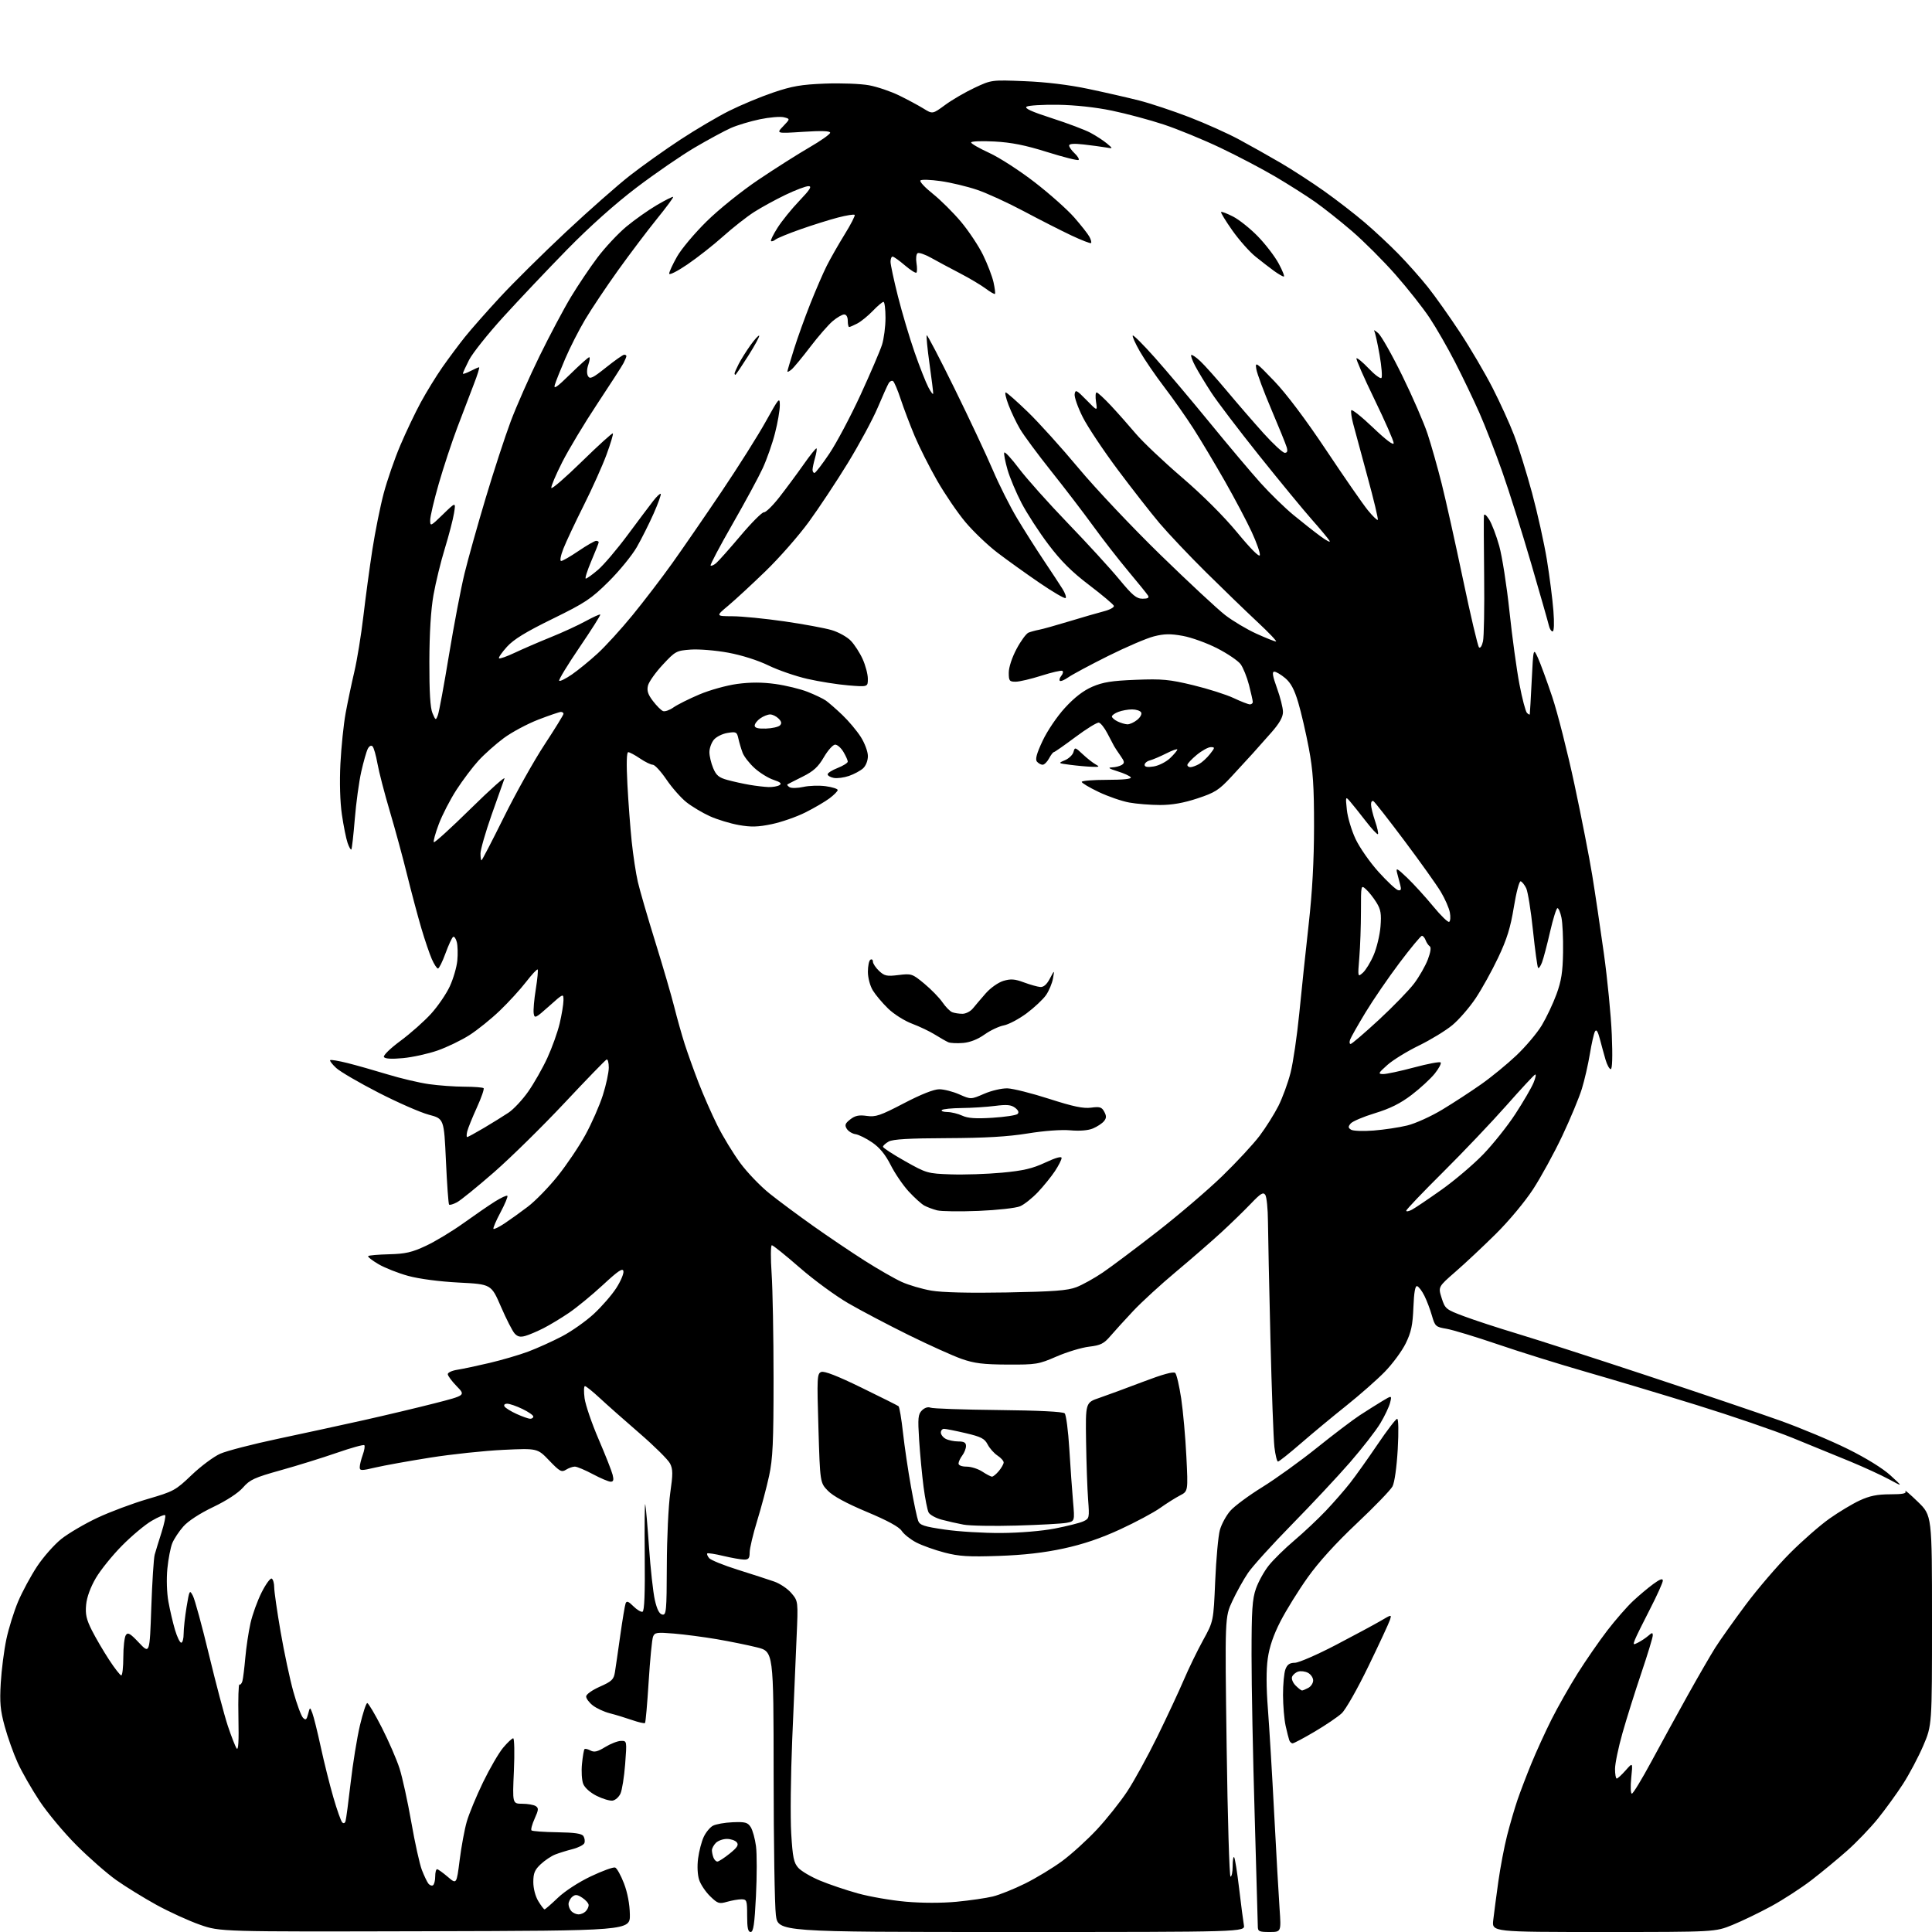<?xml version="1.0" encoding="UTF-8" standalone="no"?>
<svg 
  version="1.1" 
  xmlns="http://www.w3.org/2000/svg" 
  xmlns:xlink="http://www.w3.org/1999/xlink" 
  xmlns:svg="http://www.w3.org/2000/svg"
  xmlns:rdf="http://www.w3.org/1999/02/22-rdf-syntax-ns#"
  xmlns:cc="http://creativecommons.org/ns#"
  xmlns:dc="http://purl.org/dc/elements/1.1/"
  viewBox="0 0 768 768"
  width="768"
  height="768"
>
<style>svg {background-color: white; }</style>"
<path stroke="none" fill="black" fill-rule="evenodd" d="M169.00,767.70C87.50,767.91 87.50,767.91 79.50,765.12C75.10,763.58 67.32,760.03 62.21,757.23C57.11,754.42 49.91,749.98 46.21,747.36C42.52,744.74 35.43,738.53 30.45,733.55C25.47,728.57 18.84,720.63 15.70,715.89C12.57,711.15 8.65,704.31 7.01,700.68C5.36,697.05 3.05,690.57 1.88,686.29C0.12,679.87 -0.16,676.83 0.30,669.00C0.61,663.77 1.61,655.95 2.53,651.62C3.45,647.28 5.56,640.53 7.21,636.62C8.87,632.70 12.26,626.43 14.74,622.67C17.23,618.92 21.56,614.01 24.38,611.76C27.20,609.52 33.64,605.74 38.69,603.36C43.75,600.98 52.75,597.62 58.69,595.88C69.04,592.86 69.78,592.46 76.18,586.34C79.85,582.83 84.97,579.02 87.54,577.88C90.12,576.74 100.39,574.08 110.36,571.97C120.34,569.86 135.70,566.52 144.50,564.56C153.30,562.59 166.03,559.56 172.80,557.83C185.09,554.68 185.09,554.68 181.55,551.05C179.60,549.05 178.00,546.89 178.00,546.25C178.00,545.61 179.69,544.83 181.75,544.51C183.81,544.19 189.55,542.98 194.50,541.81C199.45,540.65 206.43,538.61 210.00,537.27C213.57,535.93 219.62,533.20 223.43,531.20C227.24,529.20 232.94,525.18 236.09,522.26C239.25,519.33 243.25,514.72 244.99,512.01C246.74,509.30 248.01,506.28 247.82,505.31C247.56,503.93 245.73,505.16 239.67,510.78C235.37,514.76 229.30,519.75 226.18,521.87C223.06,523.99 218.49,526.74 216.03,527.99C213.57,529.24 210.34,530.62 208.85,531.04C206.84,531.62 205.74,531.37 204.57,530.08C203.70,529.12 201.25,524.32 199.13,519.42C195.27,510.50 195.27,510.50 182.39,509.84C174.63,509.44 166.62,508.38 162.26,507.19C158.28,506.10 152.96,504.00 150.44,502.52C147.91,501.03 146.07,499.59 146.36,499.31C146.64,499.02 150.40,498.70 154.71,498.59C161.17,498.43 163.75,497.84 169.34,495.22C173.07,493.48 179.81,489.40 184.31,486.17C188.82,482.93 194.46,479.06 196.84,477.57C199.23,476.08 201.41,475.08 201.69,475.36C201.97,475.63 200.73,478.60 198.95,481.95C197.16,485.30 195.91,488.24 196.16,488.49C196.41,488.74 198.39,487.77 200.56,486.33C202.73,484.89 206.89,481.90 209.82,479.68C212.75,477.46 218.06,472.01 221.63,467.57C225.20,463.13 230.18,455.74 232.70,451.14C235.22,446.54 238.34,439.44 239.64,435.35C240.94,431.27 242.00,426.33 242.00,424.38C242.00,422.43 241.61,420.98 241.14,421.17C240.67,421.35 233.13,429.13 224.39,438.45C215.65,447.77 203.06,460.14 196.42,465.95C189.77,471.75 183.14,477.14 181.67,477.92C180.20,478.70 178.79,479.12 178.52,478.85C178.25,478.59 177.69,470.80 177.27,461.54C176.50,444.71 176.50,444.71 170.44,443.11C167.11,442.22 158.11,438.28 150.44,434.34C142.76,430.40 135.20,425.99 133.63,424.53C132.06,423.08 130.99,421.68 131.24,421.43C131.49,421.17 134.58,421.69 138.10,422.57C141.62,423.45 148.78,425.48 154.00,427.07C159.22,428.66 166.65,430.42 170.50,430.96C174.35,431.51 180.69,431.97 184.58,431.98C188.48,431.99 191.92,432.26 192.24,432.57C192.55,432.88 191.34,436.37 189.54,440.32C187.74,444.27 186.03,448.51 185.73,449.75C185.43,450.99 185.42,452.00 185.71,452.00C186.00,452.00 189.00,450.36 192.37,448.37C195.74,446.37 200.14,443.64 202.15,442.30C204.16,440.96 207.68,437.19 209.97,433.93C212.26,430.66 215.68,424.65 217.56,420.58C219.44,416.50 221.66,410.31 222.48,406.83C223.30,403.35 223.98,399.23 223.99,397.67C224.00,394.84 224.00,394.84 218.25,399.98C212.88,404.78 212.48,404.96 212.15,402.83C211.96,401.57 212.33,397.23 212.99,393.19C213.64,389.15 213.97,385.64 213.73,385.39C213.48,385.15 211.42,387.36 209.14,390.31C206.87,393.26 202.18,398.39 198.72,401.71C195.27,405.03 189.82,409.42 186.62,411.47C183.41,413.52 177.71,416.27 173.95,417.59C170.19,418.90 163.99,420.27 160.19,420.62C155.68,421.04 153.05,420.89 152.62,420.19C152.24,419.58 155.09,416.79 159.23,413.73C163.23,410.77 168.71,405.91 171.40,402.93C174.10,399.94 177.44,395.05 178.82,392.05C180.20,389.05 181.54,384.46 181.79,381.85C182.04,379.24 181.95,375.94 181.59,374.51C181.23,373.09 180.57,372.15 180.12,372.43C179.66,372.71 178.30,375.65 177.09,378.97C175.88,382.29 174.54,385.00 174.10,385.00C173.66,385.00 172.56,383.31 171.65,381.25C170.75,379.19 168.87,373.68 167.49,369.00C166.11,364.32 163.59,354.88 161.89,348.00C160.20,341.12 157.08,329.65 154.96,322.50C152.84,315.35 150.63,306.82 150.05,303.55C149.47,300.27 148.59,297.19 148.09,296.69C147.55,296.15 146.79,296.54 146.21,297.64C145.68,298.66 144.51,302.76 143.61,306.74C142.71,310.72 141.55,319.22 141.03,325.61C140.51,332.01 139.89,337.44 139.66,337.68C139.42,337.91 138.75,336.74 138.17,335.06C137.59,333.39 136.57,328.33 135.91,323.82C135.17,318.75 134.95,311.02 135.32,303.56C135.66,296.93 136.59,287.90 137.39,283.50C138.20,279.10 139.76,271.68 140.86,267.00C141.96,262.32 143.57,252.43 144.44,245.00C145.31,237.57 146.92,225.65 148.02,218.50C149.13,211.35 151.16,201.25 152.54,196.06C153.93,190.86 156.88,182.31 159.12,177.06C161.35,171.80 165.01,164.12 167.24,160.00C169.48,155.88 173.35,149.57 175.84,146.00C178.34,142.43 182.36,137.03 184.78,134.00C187.20,130.97 193.51,123.82 198.81,118.09C204.10,112.37 215.87,100.72 224.97,92.20C234.06,83.69 245.55,73.56 250.50,69.70C255.45,65.84 264.45,59.44 270.50,55.48C276.55,51.51 285.23,46.39 289.80,44.10C294.36,41.81 302.24,38.52 307.30,36.80C314.90,34.22 318.50,33.60 328.00,33.23C334.32,32.99 342.18,33.29 345.46,33.90C348.74,34.51 354.14,36.34 357.46,37.97C360.78,39.59 365.12,41.93 367.10,43.15C370.71,45.39 370.71,45.39 375.73,41.70C378.49,39.67 383.77,36.60 387.45,34.88C394.14,31.75 394.16,31.74 407.32,32.27C415.74,32.60 424.88,33.71 432.62,35.34C439.29,36.74 448.41,38.83 452.90,39.97C457.39,41.12 466.34,44.10 472.78,46.58C479.23,49.07 488.10,53.05 492.50,55.43C496.90,57.80 504.32,61.97 509.00,64.70C513.67,67.43 521.52,72.52 526.43,76.01C531.34,79.50 538.54,85.06 542.43,88.38C546.32,91.69 552.38,97.35 555.90,100.95C559.43,104.55 564.68,110.47 567.58,114.10C570.48,117.74 576.22,125.84 580.34,132.10C584.47,138.37 590.29,148.28 593.28,154.11C596.27,159.95 600.14,168.45 601.88,173.01C603.62,177.56 606.82,187.86 609.00,195.89C611.17,203.93 613.83,215.90 614.91,222.50C615.98,229.10 617.15,238.21 617.50,242.75C617.89,247.75 617.76,251.00 617.19,251.00C616.66,251.00 616.01,249.99 615.73,248.75C615.45,247.51 612.27,236.38 608.66,224.00C605.05,211.62 599.88,195.20 597.16,187.50C594.45,179.80 590.34,169.22 588.03,164.00C585.71,158.78 581.40,149.78 578.43,144.00C575.47,138.22 570.89,130.27 568.27,126.32C565.65,122.37 559.55,114.65 554.72,109.16C549.89,103.67 542.09,95.88 537.39,91.84C532.69,87.80 526.07,82.56 522.67,80.18C519.28,77.80 512.23,73.33 507.00,70.24C501.77,67.16 491.92,61.98 485.10,58.74C478.27,55.49 468.15,51.34 462.60,49.50C457.04,47.66 447.77,45.18 442.00,43.98C435.47,42.63 427.34,41.75 420.50,41.65C414.45,41.57 408.87,41.91 408.10,42.40C407.11,43.04 410.06,44.39 418.10,46.98C424.37,49.00 431.30,51.61 433.50,52.79C435.70,53.97 438.62,55.87 440.00,57.02C442.50,59.12 442.50,59.12 439.50,58.60C437.85,58.31 433.91,57.79 430.75,57.43C426.91,56.99 425.00,57.13 425.00,57.85C425.00,58.44 425.98,59.83 427.18,60.95C428.37,62.07 429.09,63.25 428.76,63.58C428.43,63.90 422.84,62.50 416.33,60.46C407.54,57.70 402.12,56.62 395.25,56.25C390.16,55.98 386.02,56.15 386.03,56.63C386.05,57.11 389.32,58.98 393.28,60.80C397.25,62.61 405.36,67.85 411.29,72.44C417.23,77.03 424.31,83.33 427.03,86.44C429.75,89.55 432.47,93.01 433.07,94.13C433.67,95.25 433.96,96.37 433.71,96.62C433.47,96.87 429.94,95.50 425.88,93.59C421.82,91.67 413.32,87.35 407.00,83.98C400.68,80.61 392.29,76.76 388.36,75.44C384.43,74.11 377.94,72.56 373.93,71.99C369.92,71.42 366.30,71.30 365.88,71.73C365.46,72.15 367.66,74.53 370.77,77.00C373.87,79.47 378.93,84.50 382.01,88.16C385.08,91.83 389.03,97.77 390.78,101.36C392.53,104.95 394.40,109.81 394.93,112.16C395.45,114.52 395.72,116.62 395.51,116.82C395.30,117.03 393.64,116.08 391.82,114.71C389.99,113.34 385.35,110.58 381.50,108.58C377.65,106.58 372.53,103.84 370.13,102.49C367.72,101.14 365.31,100.31 364.77,100.64C364.22,100.98 364.02,102.73 364.31,104.54C364.61,106.34 364.60,108.07 364.29,108.38C363.99,108.68 361.91,107.37 359.69,105.47C357.46,103.56 355.27,102.00 354.82,102.00C354.37,102.00 354.00,102.93 354.00,104.06C354.00,105.19 355.33,111.40 356.96,117.86C358.60,124.32 361.56,134.30 363.56,140.03C365.56,145.77 368.03,152.05 369.05,153.98C370.07,155.92 370.93,157.02 370.96,156.42C370.98,155.83 370.32,150.48 369.48,144.53C368.65,138.57 368.16,133.51 368.39,133.27C368.63,133.04 373.61,142.58 379.46,154.49C385.31,166.39 392.14,180.94 394.65,186.82C397.15,192.69 401.49,201.32 404.29,206.00C407.09,210.68 411.88,218.24 414.94,222.81C418.00,227.38 421.34,232.46 422.37,234.11C423.40,235.75 423.95,237.38 423.61,237.73C423.26,238.08 418.59,235.36 413.24,231.70C407.88,228.04 400.35,222.64 396.50,219.70C392.65,216.76 386.94,211.31 383.81,207.59C380.68,203.87 375.59,196.41 372.50,191.00C369.41,185.60 365.41,177.65 363.60,173.34C361.79,169.03 359.30,162.47 358.07,158.76C356.85,155.05 355.46,151.78 354.99,151.49C354.52,151.20 353.77,151.54 353.32,152.23C352.88,152.93 350.89,157.32 348.92,162.00C346.94,166.68 341.60,176.57 337.06,184.00C332.51,191.43 325.50,202.00 321.49,207.50C317.47,213.00 309.76,221.79 304.34,227.03C298.93,232.27 292.25,238.45 289.50,240.75C284.50,244.93 284.50,244.93 291.20,244.97C294.89,244.98 304.15,245.90 311.78,247.00C319.41,248.10 327.89,249.67 330.62,250.48C333.35,251.29 336.77,253.20 338.23,254.73C339.69,256.25 341.80,259.52 342.92,262.00C344.04,264.48 344.97,267.98 344.98,269.79C345.00,273.08 345.00,273.08 337.25,272.45C332.99,272.10 325.68,270.95 321.00,269.88C316.32,268.82 309.35,266.41 305.50,264.54C301.33,262.50 294.87,260.45 289.52,259.46C284.58,258.54 277.86,257.99 274.59,258.22C268.86,258.64 268.46,258.85 263.46,264.23C260.60,267.30 257.96,271.02 257.59,272.50C257.07,274.55 257.55,276.03 259.56,278.67C261.02,280.58 262.82,282.38 263.57,282.67C264.32,282.95 266.18,282.30 267.71,281.21C269.25,280.13 273.86,277.81 277.98,276.07C282.12,274.31 288.85,272.44 293.06,271.87C298.31,271.17 303.02,271.17 308.24,271.90C312.40,272.48 318.16,273.88 321.04,275.02C323.92,276.15 327.19,277.72 328.31,278.50C329.42,279.29 332.37,281.85 334.84,284.21C337.32,286.57 340.62,290.50 342.18,292.95C343.74,295.40 345.00,298.80 345.00,300.54C345.00,302.38 344.20,304.42 343.07,305.44C342.00,306.40 339.49,307.75 337.49,308.44C335.49,309.13 332.76,309.49 331.42,309.23C330.09,308.98 329.00,308.33 329.00,307.80C329.00,307.27 330.80,306.13 333.00,305.27C335.20,304.40 337.00,303.27 337.00,302.75C337.00,302.23 336.23,300.50 335.28,298.90C334.34,297.31 332.86,296.00 331.99,296.00C331.13,296.00 329.11,298.24 327.51,300.98C325.24,304.88 323.39,306.57 319.05,308.73C316.00,310.25 313.29,311.64 313.03,311.80C312.77,311.97 313.15,312.48 313.88,312.93C314.61,313.37 317.07,313.32 319.35,312.81C321.63,312.30 325.63,312.17 328.25,312.53C330.86,312.89 333.00,313.57 333.00,314.04C333.00,314.51 331.54,316.00 329.75,317.34C327.96,318.68 323.63,321.22 320.12,322.97C316.61,324.73 310.61,326.81 306.79,327.61C301.29,328.76 298.55,328.83 293.67,327.96C290.28,327.36 285.10,325.78 282.16,324.45C279.23,323.12 275.05,320.62 272.87,318.90C270.69,317.17 267.12,313.12 264.92,309.88C262.72,306.65 260.29,304.00 259.51,304.00C258.73,304.00 256.43,302.88 254.40,301.50C252.38,300.12 250.27,299.00 249.73,299.00C249.08,299.00 248.97,303.50 249.40,311.75C249.77,318.76 250.54,329.00 251.11,334.50C251.68,340.00 252.78,347.23 253.55,350.56C254.32,353.89 257.43,364.59 260.46,374.34C263.49,384.09 266.90,395.76 268.03,400.28C269.16,404.80 271.03,411.43 272.17,415.00C273.32,418.57 275.81,425.52 277.70,430.42C279.60,435.33 282.97,442.98 285.19,447.42C287.41,451.87 291.50,458.57 294.27,462.33C297.04,466.09 302.28,471.54 305.91,474.45C309.53,477.35 317.35,483.16 323.27,487.35C329.19,491.55 338.39,497.75 343.70,501.13C349.02,504.51 355.64,508.31 358.43,509.58C361.22,510.85 366.52,512.40 370.20,513.04C374.51,513.78 385.23,514.04 400.20,513.77C418.85,513.43 424.37,513.02 427.88,511.67C430.29,510.75 435.02,508.12 438.38,505.84C441.75,503.55 451.48,496.25 460.00,489.62C468.52,482.99 480.16,473.05 485.85,467.53C491.54,462.01 498.23,454.80 500.71,451.51C503.19,448.21 506.55,442.87 508.18,439.65C509.80,436.43 511.98,430.50 513.00,426.49C514.03,422.48 515.59,411.84 516.48,402.85C517.36,393.86 519.04,377.95 520.21,367.50C521.67,354.48 522.34,342.20 522.35,328.50C522.36,312.40 521.95,306.34 520.28,297.43C519.13,291.34 517.24,283.16 516.07,279.25C514.54,274.10 513.12,271.44 510.90,269.57C509.22,268.16 507.26,267.00 506.55,267.00C505.59,267.00 505.88,268.73 507.62,273.55C508.93,277.15 510.00,281.41 510.00,283.01C510.00,285.06 508.62,287.51 505.35,291.22C502.79,294.12 499.48,297.85 497.99,299.50C496.50,301.15 492.72,305.26 489.60,308.63C484.54,314.09 483.06,315.04 476.00,317.38C470.53,319.19 465.93,320.00 461.17,320.00C457.38,320.00 451.85,319.56 448.89,319.02C445.92,318.48 440.46,316.60 436.75,314.83C433.04,313.06 430.00,311.25 430.00,310.81C430.00,310.36 434.53,310.00 440.06,310.00C446.40,310.00 449.89,309.64 449.51,309.02C449.18,308.47 446.79,307.38 444.20,306.59C440.85,305.55 440.22,305.11 442.00,305.05C443.38,305.01 445.14,304.56 445.92,304.07C447.12,303.31 447.04,302.74 445.42,300.45C444.36,298.95 443.22,297.22 442.88,296.61C442.54,296.00 441.33,293.70 440.19,291.50C439.05,289.30 437.53,287.39 436.81,287.26C436.09,287.12 431.90,289.70 427.50,292.99C423.10,296.27 419.24,298.97 418.92,298.98C418.60,298.99 417.74,300.12 417.00,301.50C416.26,302.88 415.12,304.00 414.45,304.00C413.79,304.00 412.78,303.44 412.20,302.75C411.45,301.84 412.08,299.53 414.45,294.50C416.30,290.55 420.16,284.84 423.32,281.39C427.09,277.27 430.63,274.54 434.20,272.99C438.44,271.16 441.91,270.61 451.50,270.23C462.01,269.82 464.84,270.09 474.29,272.37C480.23,273.81 487.47,276.11 490.39,277.49C493.31,278.87 496.21,280.00 496.85,280.00C497.48,280.00 498.00,279.57 498.00,279.05C498.00,278.53 497.32,275.49 496.50,272.30C495.67,269.11 494.17,265.39 493.16,264.02C492.15,262.66 487.99,259.83 483.91,257.74C479.83,255.64 473.67,253.41 470.22,252.78C465.28,251.88 462.83,251.92 458.72,252.96C455.85,253.68 447.65,257.20 440.50,260.76C433.35,264.33 426.24,268.14 424.69,269.23C423.15,270.32 421.62,270.95 421.30,270.63C420.98,270.31 421.25,269.40 421.91,268.61C422.56,267.82 422.74,266.96 422.30,266.68C421.86,266.41 418.12,267.27 414.00,268.58C409.87,269.90 405.26,270.98 403.75,270.99C401.26,271.00 401.00,270.66 401.00,267.39C401.00,265.27 402.28,261.38 404.10,257.96C405.81,254.75 407.95,251.84 408.85,251.48C409.76,251.12 411.62,250.61 413.00,250.35C414.38,250.10 419.77,248.59 425.00,247.00C430.23,245.41 436.44,243.61 438.81,243.00C441.19,242.39 442.97,241.41 442.78,240.83C442.58,240.25 438.18,236.54 432.99,232.59C426.06,227.33 421.74,223.03 416.78,216.46C413.05,211.53 408.25,204.12 406.09,200.00C403.94,195.88 401.43,189.90 400.51,186.73C399.60,183.56 399.00,180.50 399.19,179.93C399.38,179.36 402.00,182.18 405.02,186.19C408.03,190.19 416.80,200.01 424.50,208.00C432.20,215.98 441.37,226.00 444.88,230.26C450.19,236.69 451.76,238.00 454.19,238.00C456.27,238.00 456.90,237.64 456.36,236.75C455.94,236.06 452.39,231.68 448.47,227.00C444.56,222.32 438.26,214.22 434.48,209.00C430.69,203.78 423.22,194.01 417.86,187.29C412.51,180.57 406.93,173.03 405.47,170.53C404.00,168.04 401.95,163.74 400.91,160.99C399.86,158.25 399.36,156.00 399.78,156.00C400.21,156.00 404.16,159.49 408.57,163.75C412.98,168.01 422.07,178.09 428.78,186.14C435.49,194.19 450.10,209.66 461.24,220.51C472.38,231.36 483.99,242.16 487.03,244.51C490.08,246.86 495.65,250.18 499.42,251.89C503.19,253.60 506.70,255.00 507.22,255.00C507.74,255.00 504.43,251.51 499.86,247.25C495.30,242.99 486.10,234.10 479.43,227.50C472.76,220.90 464.46,212.13 460.97,208.02C457.49,203.90 449.98,194.29 444.28,186.66C438.58,179.02 432.33,169.64 430.40,165.80C428.47,161.96 427.02,157.86 427.19,156.68C427.47,154.76 427.95,155.00 431.88,159.02C436.26,163.50 436.26,163.50 435.69,159.75C435.38,157.69 435.48,156.00 435.92,156.00C436.35,156.00 438.92,158.36 441.62,161.25C444.32,164.14 448.77,169.16 451.51,172.41C454.26,175.66 462.50,183.47 469.84,189.77C478.07,196.83 486.49,205.23 491.84,211.72C497.17,218.18 500.62,221.63 500.81,220.68C500.98,219.83 499.53,215.69 497.58,211.48C495.64,207.27 490.80,198.12 486.84,191.16C482.87,184.20 477.28,174.85 474.42,170.38C471.56,165.92 466.34,158.49 462.82,153.88C459.31,149.27 454.93,142.89 453.11,139.69C451.28,136.50 450.01,133.65 450.29,133.38C450.57,133.10 454.56,137.09 459.15,142.26C463.74,147.42 473.55,159.04 480.93,168.07C488.32,177.11 497.40,187.88 501.11,192.00C504.81,196.12 510.69,201.85 514.17,204.72C517.65,207.59 522.51,211.41 524.96,213.21C527.41,215.01 529.01,215.81 528.53,214.99C528.04,214.17 524.86,210.35 521.45,206.50C518.05,202.65 508.61,191.18 500.47,181.00C492.34,170.82 483.78,159.57 481.47,156.00C479.15,152.43 476.30,147.73 475.15,145.56C473.99,143.39 473.27,141.40 473.53,141.13C473.80,140.86 475.43,141.96 477.14,143.57C478.86,145.18 483.65,150.55 487.79,155.50C491.93,160.45 498.46,167.99 502.30,172.25C506.14,176.51 509.93,180.00 510.71,180.00C511.72,180.00 511.94,179.34 511.47,177.75C511.10,176.51 508.36,169.76 505.38,162.75C502.39,155.74 499.71,148.54 499.41,146.75C498.90,143.66 499.26,143.90 506.54,151.50C511.37,156.53 519.04,166.73 527.22,179.00C534.37,189.72 541.79,200.44 543.72,202.80C545.65,205.17 547.43,206.90 547.69,206.64C547.95,206.39 546.09,198.60 543.55,189.34C541.02,180.08 538.46,170.62 537.87,168.33C537.27,166.03 536.94,163.68 537.14,163.10C537.34,162.53 541.21,165.60 545.75,169.93C550.95,174.90 554.00,177.20 554.01,176.16C554.01,175.24 550.57,167.40 546.36,158.73C542.15,150.06 538.94,142.73 539.22,142.44C539.51,142.16 541.69,143.96 544.07,146.46C546.45,148.96 548.73,150.66 549.14,150.25C549.54,149.84 549.21,145.72 548.41,141.11C547.60,136.50 546.66,132.22 546.30,131.61C545.95,131.00 546.66,131.38 547.89,132.46C549.11,133.53 553.43,141.18 557.48,149.46C561.54,157.73 566.04,168.10 567.49,172.50C568.94,176.90 571.46,185.78 573.08,192.23C574.70,198.67 578.51,215.76 581.54,230.20C584.57,244.64 587.44,256.84 587.92,257.32C588.42,257.82 589.10,256.80 589.51,254.94C589.91,253.15 590.11,241.52 589.97,229.09C589.83,216.67 589.79,205.82 589.88,205.00C589.97,204.07 590.76,204.64 591.95,206.50C593.00,208.15 594.81,212.88 595.96,217.00C597.12,221.12 598.95,232.82 600.03,243.00C601.11,253.18 602.89,266.20 603.99,271.94C605.08,277.68 606.43,282.83 606.99,283.39C607.54,283.94 608.05,284.20 608.11,283.95C608.18,283.70 608.52,277.65 608.88,270.50C609.53,257.50 609.53,257.50 611.35,261.50C612.35,263.70 614.91,270.68 617.03,277.00C619.15,283.32 623.15,299.07 625.91,312.00C628.67,324.93 631.84,341.12 632.95,348.00C634.07,354.88 636.14,368.82 637.56,379.00C638.98,389.18 640.40,403.69 640.71,411.25C641.07,419.97 640.92,425.00 640.30,425.00C639.76,425.00 638.83,423.31 638.23,421.25C637.63,419.19 636.62,415.49 635.98,413.04C635.16,409.92 634.57,409.02 634.02,410.04C633.58,410.84 632.67,414.88 631.99,419.00C631.31,423.12 629.88,429.35 628.81,432.83C627.74,436.32 624.23,444.75 621.01,451.57C617.78,458.39 612.57,467.91 609.43,472.73C606.20,477.69 599.78,485.39 594.61,490.50C589.60,495.46 582.39,502.23 578.58,505.53C571.67,511.55 571.67,511.55 573.08,516.00C574.45,520.29 574.75,520.54 582.00,523.25C586.12,524.80 595.58,527.89 603.00,530.12C610.42,532.35 633.60,539.82 654.50,546.74C675.40,553.65 699.25,561.72 707.50,564.67C715.75,567.62 727.90,572.71 734.50,575.98C741.79,579.59 748.46,583.71 751.50,586.50C756.50,591.08 756.50,591.08 751.00,588.10C747.98,586.46 741.00,583.25 735.50,580.97C730.00,578.70 719.65,574.46 712.50,571.56C705.35,568.66 688.25,562.80 674.50,558.54C660.75,554.28 640.95,548.35 630.50,545.35C620.05,542.35 604.30,537.44 595.50,534.43C586.70,531.43 577.48,528.63 575.00,528.21C570.72,527.49 570.44,527.23 569.21,522.98C568.51,520.52 567.16,516.96 566.21,515.07C565.27,513.18 563.98,511.47 563.35,511.27C562.56,511.02 562.09,513.66 561.85,519.70C561.57,526.79 560.97,529.58 558.78,534.05C557.28,537.10 553.54,542.16 550.47,545.31C547.41,548.45 540.53,554.50 535.20,558.76C529.86,563.01 521.73,569.76 517.13,573.75C512.53,577.74 508.43,581.00 508.02,581.00C507.61,581.00 506.98,578.41 506.60,575.25C506.23,572.09 505.51,552.62 505.01,532.00C504.51,511.38 504.07,490.45 504.03,485.50C504.00,480.55 503.52,475.82 502.98,475.00C502.16,473.76 501.15,474.38 497.24,478.47C494.63,481.20 489.35,486.34 485.50,489.88C481.65,493.42 473.55,500.46 467.50,505.52C461.45,510.57 453.80,517.59 450.49,521.11C447.19,524.62 443.10,529.12 441.41,531.09C438.80,534.14 437.52,534.78 432.92,535.33C429.94,535.68 424.12,537.44 420.00,539.23C412.87,542.33 411.91,542.49 400.50,542.44C390.78,542.39 387.31,541.96 382.21,540.17C378.76,538.95 369.31,534.69 361.21,530.70C353.12,526.71 342.36,521.05 337.30,518.12C332.24,515.20 323.50,508.80 317.89,503.90C312.28,499.01 307.30,495.00 306.82,495.00C306.35,495.00 306.31,500.05 306.73,506.25C307.15,512.44 307.50,531.23 307.50,548.00C307.50,573.40 307.20,579.87 305.73,586.68C304.76,591.18 302.62,599.22 300.98,604.55C299.34,609.88 298.00,615.54 298.00,617.12C298.00,619.45 297.57,619.99 295.75,619.96C294.51,619.94 290.82,619.29 287.54,618.51C284.26,617.72 281.39,617.28 281.15,617.52C280.91,617.76 281.25,618.59 281.90,619.38C282.55,620.16 287.67,622.24 293.29,624.00C298.91,625.77 305.40,627.87 307.72,628.68C310.04,629.48 313.15,631.57 314.61,633.32C317.29,636.49 317.29,636.49 316.65,651.00C316.29,658.97 315.52,677.20 314.92,691.50C314.32,705.80 314.14,722.59 314.52,728.81C315.10,738.40 315.53,740.49 317.35,742.50C318.53,743.81 322.43,746.10 326.00,747.58C329.57,749.07 336.32,751.35 341.00,752.65C345.68,753.95 354.25,755.44 360.05,755.95C366.48,756.52 374.36,756.53 380.23,755.98C385.52,755.47 392.03,754.53 394.68,753.88C397.33,753.23 403.10,750.91 407.50,748.73C411.90,746.55 418.52,742.54 422.22,739.81C425.91,737.09 432.11,731.46 436.00,727.30C439.88,723.14 445.32,716.30 448.09,712.12C450.85,707.93 456.24,698.11 460.07,690.31C463.89,682.51 468.62,672.38 470.57,667.81C472.52,663.24 475.98,656.12 478.25,652.00C482.38,644.50 482.38,644.50 483.06,628.50C483.44,619.70 484.27,610.58 484.91,608.24C485.56,605.89 487.43,602.44 489.08,600.56C490.73,598.68 496.45,594.45 501.79,591.15C507.13,587.85 516.90,580.81 523.50,575.51C530.10,570.21 537.75,564.41 540.50,562.61C543.25,560.82 547.26,558.29 549.40,557.00C553.31,554.65 553.31,554.65 552.59,557.57C552.20,559.18 550.45,562.88 548.70,565.79C546.96,568.70 541.53,575.68 536.66,581.29C531.78,586.91 521.38,598.02 513.55,606.00C505.72,613.98 497.87,622.65 496.10,625.27C494.32,627.89 491.53,632.91 489.89,636.42C486.90,642.81 486.90,642.81 487.61,694.40C488.00,722.78 488.70,746.00 489.16,746.00C489.62,746.00 490.00,744.13 490.00,741.83C490.00,739.54 490.26,737.93 490.58,738.25C490.90,738.57 491.80,744.16 492.57,750.67C493.34,757.17 494.19,763.74 494.46,765.25C494.95,768.00 494.95,768.00 402.11,768.00C309.28,768.00 309.28,768.00 308.42,761.25C307.94,757.54 307.54,732.45 307.53,705.50C307.50,656.50 307.50,656.50 300.86,654.84C297.20,653.93 290.00,652.47 284.86,651.59C279.71,650.72 272.08,649.72 267.91,649.37C261.07,648.80 260.24,648.92 259.59,650.62C259.18,651.65 258.41,659.70 257.85,668.49C257.30,677.28 256.65,684.68 256.40,684.93C256.16,685.18 253.83,684.64 251.23,683.74C248.63,682.84 244.65,681.62 242.38,681.05C240.11,680.47 237.08,679.06 235.63,677.92C234.18,676.79 233.00,675.19 233.00,674.37C233.00,673.54 235.38,671.84 238.45,670.48C243.16,668.40 243.97,667.63 244.43,664.79C244.73,662.98 245.68,656.38 246.56,650.13C247.44,643.88 248.40,638.13 248.69,637.36C249.10,636.29 249.84,636.56 251.78,638.51C253.18,639.91 254.82,640.89 255.41,640.69C256.16,640.44 256.44,633.45 256.29,618.41C256.18,606.36 256.27,597.17 256.50,598.00C256.73,598.83 257.40,606.48 257.99,615.00C258.58,623.52 259.62,632.97 260.30,635.99C261.16,639.77 262.08,641.58 263.27,641.81C264.86,642.12 265.01,640.55 265.07,622.32C265.10,611.42 265.72,598.45 266.43,593.50C267.52,585.93 267.51,584.06 266.35,581.76C265.59,580.26 260.14,574.86 254.24,569.76C248.35,564.67 241.22,558.36 238.42,555.75C235.61,553.14 232.95,551.00 232.52,551.00C232.09,551.00 232.03,553.17 232.38,555.83C232.74,558.49 235.24,565.80 237.94,572.08C240.64,578.36 243.16,584.74 243.53,586.25C244.05,588.31 243.85,589.00 242.75,589.00C241.94,589.00 238.75,587.65 235.66,586.00C232.57,584.35 229.35,583.00 228.51,583.00C227.66,583.00 226.08,583.56 224.99,584.24C223.23,585.34 222.49,584.93 218.33,580.59C213.65,575.70 213.65,575.70 200.07,576.34C192.61,576.69 179.53,578.08 171.00,579.43C162.47,580.78 152.69,582.55 149.25,583.35C143.59,584.68 143.00,584.67 143.00,583.23C143.00,582.36 143.54,580.16 144.19,578.35C144.85,576.53 145.13,574.80 144.82,574.49C144.51,574.17 139.58,575.54 133.88,577.52C128.17,579.50 118.14,582.62 111.60,584.44C101.15,587.36 99.31,588.20 96.60,591.32C94.70,593.50 90.11,596.50 84.74,599.07C79.42,601.61 74.76,604.65 72.87,606.81C71.15,608.76 69.18,611.74 68.49,613.43C67.79,615.12 66.91,619.67 66.53,623.55C66.13,627.64 66.30,633.15 66.95,636.71C67.56,640.08 68.74,645.12 69.57,647.91C70.40,650.71 71.51,653.00 72.04,653.00C72.57,653.00 73.00,651.40 73.00,649.44C73.00,647.49 73.52,642.71 74.16,638.83C75.29,632.03 75.38,631.87 76.69,634.38C77.44,635.81 80.31,646.32 83.06,657.74C85.81,669.16 89.18,681.88 90.54,686.00C91.91,690.12 93.49,694.17 94.05,695.00C94.75,696.04 94.98,692.33 94.78,682.84C94.63,675.33 94.81,669.38 95.18,669.61C95.55,669.84 96.08,669.24 96.36,668.26C96.63,667.29 97.15,663.12 97.51,659.00C97.87,654.88 98.80,648.69 99.57,645.25C100.34,641.81 102.34,636.28 104.02,632.96C105.70,629.64 107.50,627.19 108.03,627.52C108.57,627.85 109.00,629.41 109.00,631.00C109.00,632.58 110.14,640.52 111.54,648.64C112.94,656.75 115.22,667.47 116.61,672.45C118.00,677.43 119.72,682.10 120.44,682.83C121.52,683.94 121.87,683.68 122.48,681.33C123.22,678.50 123.22,678.50 124.17,681.00C124.70,682.38 126.21,688.45 127.52,694.50C128.83,700.55 131.08,709.55 132.52,714.50C133.95,719.45 135.53,723.91 136.03,724.42C136.58,724.97 137.10,724.77 137.36,723.92C137.60,723.14 138.51,716.27 139.39,708.66C140.26,701.05 141.92,690.81 143.07,685.91C144.23,681.01 145.54,677.00 145.99,677.00C146.44,677.00 149.05,681.39 151.78,686.75C154.51,692.11 157.68,699.42 158.83,703.00C159.97,706.58 162.07,716.18 163.50,724.34C164.92,732.51 166.82,741.06 167.70,743.34C168.59,745.63 169.75,748.06 170.27,748.74C170.80,749.42 171.63,749.73 172.11,749.43C172.60,749.13 173.00,747.56 173.00,745.94C173.00,744.32 173.34,743.02 173.75,743.04C174.16,743.06 176.07,744.43 178.00,746.08C181.50,749.07 181.50,749.07 182.72,739.40C183.39,734.08 184.66,727.20 185.55,724.12C186.44,721.03 189.35,714.00 192.01,708.50C194.68,703.00 198.27,696.81 200.00,694.75C201.73,692.69 203.53,691.00 204.00,691.00C204.47,691.00 204.59,696.85 204.28,704.00C203.70,717.00 203.70,717.00 207.60,717.02C209.74,717.02 212.15,717.44 212.94,717.94C214.17,718.72 214.11,719.44 212.53,722.93C211.52,725.18 210.95,727.29 211.28,727.61C211.61,727.94 216.19,728.27 221.47,728.35C228.53,728.46 231.31,728.87 231.94,729.91C232.42,730.68 232.59,731.92 232.30,732.65C232.02,733.38 229.93,734.45 227.65,735.04C225.37,735.62 222.24,736.59 220.71,737.19C219.17,737.79 216.58,739.52 214.96,741.04C212.56,743.28 212.00,744.62 212.00,748.15C212.01,750.72 212.82,753.83 213.99,755.75C215.08,757.54 216.19,759.00 216.47,759.00C216.74,759.00 219.11,756.94 221.73,754.43C224.52,751.76 229.99,748.20 234.89,745.87C239.50,743.68 243.84,742.11 244.54,742.38C245.23,742.64 246.81,745.48 248.04,748.68C249.44,752.33 250.31,756.93 250.38,761.00C250.50,767.50 250.50,767.50 169.00,767.70zM298.40,768.00C297.34,768.00 297.00,766.40 297.00,761.50C297.00,755.42 296.85,755.00 294.74,755.00C293.50,755.00 290.93,755.45 289.03,755.99C285.87,756.90 285.30,756.71 282.31,753.81C280.51,752.07 278.54,749.13 277.93,747.29C277.27,745.29 277.10,741.81 277.51,738.72C277.89,735.85 278.89,732.02 279.73,730.22C280.57,728.41 282.21,726.41 283.38,725.77C284.55,725.13 288.10,724.50 291.27,724.37C296.25,724.17 297.23,724.44 298.43,726.32C299.19,727.52 300.13,730.93 300.52,733.89C300.91,736.86 300.90,745.75 300.51,753.64C299.95,764.92 299.49,768.00 298.40,768.00zM504.65,768.00C500.50,768.00 500.00,767.76 500.00,765.75C499.99,764.51 499.43,744.60 498.75,721.50C498.06,698.40 497.50,669.83 497.51,658.00C497.51,640.08 497.80,635.67 499.26,631.50C500.23,628.75 502.51,624.62 504.34,622.33C506.16,620.03 510.75,615.53 514.53,612.33C518.32,609.12 523.97,603.80 527.10,600.50C530.22,597.20 534.54,592.25 536.69,589.50C538.85,586.75 543.73,579.89 547.55,574.25C551.36,568.61 554.89,564.00 555.39,564.00C555.92,564.00 556.02,569.00 555.62,576.12C555.21,583.24 554.36,589.32 553.54,590.87C552.77,592.32 546.38,598.94 539.32,605.59C531.03,613.40 524.13,621.00 519.81,627.09C516.13,632.26 511.27,640.10 509.01,644.50C506.21,649.95 504.60,654.67 503.95,659.33C503.32,663.78 503.34,670.75 504.01,679.33C504.57,686.57 505.70,705.33 506.51,721.00C507.33,736.67 508.29,753.66 508.65,758.75C509.30,768.00 509.30,768.00 504.65,768.00zM637.42,768.00C593.04,768.00 593.04,768.00 593.59,763.25C593.89,760.64 594.79,753.82 595.59,748.09C596.39,742.37 597.96,734.06 599.10,729.62C600.23,725.19 602.08,718.85 603.21,715.53C604.35,712.21 606.84,705.67 608.76,701.00C610.67,696.33 614.27,688.46 616.74,683.53C619.22,678.60 623.90,670.34 627.14,665.19C630.39,660.03 635.69,652.37 638.92,648.16C642.16,643.95 646.76,638.67 649.15,636.44C651.54,634.20 655.19,631.14 657.25,629.64C659.87,627.72 661.00,627.33 661.00,628.32C661.00,629.10 658.71,634.18 655.91,639.62C653.11,645.05 650.41,650.52 649.92,651.78C649.09,653.89 649.19,653.97 651.26,652.90C652.49,652.26 654.29,651.06 655.25,650.22C656.74,648.92 657.00,648.90 657.00,650.14C657.00,650.93 654.96,657.64 652.46,665.04C649.96,672.44 646.58,683.19 644.96,688.92C643.33,694.66 642.00,701.07 642.00,703.17C642.00,705.28 642.30,707.00 642.68,707.00C643.05,707.00 644.64,705.54 646.22,703.75C649.08,700.50 649.08,700.50 648.44,706.75C648.09,710.21 648.20,713.00 648.69,713.00C649.18,713.00 652.67,707.26 656.45,700.25C660.23,693.24 666.70,681.42 670.84,674.00C674.98,666.58 679.93,658.02 681.83,655.00C683.74,651.98 689.17,644.33 693.89,638.00C698.61,631.67 706.53,622.43 711.49,617.46C716.44,612.49 723.53,606.29 727.23,603.68C730.93,601.06 736.33,597.82 739.23,596.47C743.19,594.63 746.19,594.02 751.31,594.01C756.46,594.00 757.95,593.70 757.42,592.75C757.03,592.06 759.26,593.96 762.36,596.97C768.00,602.43 768.00,602.43 768.00,644.13C768.00,685.82 768.00,685.82 764.52,693.96C762.60,698.43 758.97,705.29 756.45,709.19C753.92,713.09 749.42,719.30 746.45,722.98C743.47,726.66 737.99,732.38 734.27,735.67C730.55,738.97 724.18,744.23 720.13,747.35C716.08,750.47 708.90,755.13 704.18,757.71C699.45,760.28 692.49,763.65 688.69,765.19C681.79,768.00 681.79,768.00 637.42,768.00zM230.00,761.00C230.88,761.00 232.14,760.46 232.80,759.80C233.46,759.14 234.00,758.03 234.00,757.32C234.00,756.62 232.87,755.31 231.49,754.40C229.48,753.08 228.70,753.00 227.49,754.00C226.67,754.69 226.00,756.00 226.00,756.92C226.00,757.85 226.54,759.14 227.20,759.80C227.86,760.46 229.12,761.00 230.00,761.00zM285.17,740.00C285.69,740.00 287.89,738.58 290.05,736.84C293.11,734.38 293.73,733.38 292.87,732.34C292.26,731.60 290.49,731.00 288.95,731.00C287.41,731.00 285.44,731.71 284.57,732.57C283.71,733.44 283.00,734.75 283.00,735.49C283.00,736.23 283.27,737.55 283.61,738.42C283.94,739.29 284.64,740.00 285.17,740.00zM243.49,715.77C242.40,715.92 239.55,715.07 237.17,713.88C234.61,712.60 232.43,710.65 231.83,709.11C231.27,707.67 231.05,704.09 231.35,701.14C231.64,698.20 232.09,695.58 232.35,695.31C232.61,695.05 233.69,695.30 234.74,695.86C236.22,696.65 237.54,696.34 240.58,694.47C242.73,693.15 245.56,692.05 246.86,692.03C249.21,692.00 249.21,692.00 248.51,701.25C248.12,706.34 247.28,711.62 246.64,713.00C246.00,714.38 244.59,715.62 243.49,715.77zM513.84,693.00C513.34,693.00 512.74,692.44 512.50,691.75C512.25,691.06 511.60,688.48 511.05,686.00C510.50,683.52 510.04,678.04 510.02,673.82C510.01,669.59 510.44,664.98 510.98,663.57C511.69,661.67 512.68,660.99 514.73,660.98C516.25,660.97 523.58,657.78 531.00,653.91C538.42,650.03 546.46,645.71 548.86,644.30C553.22,641.73 553.22,641.73 552.51,643.98C552.11,645.22 548.27,653.49 543.97,662.36C539.59,671.40 534.91,679.64 533.32,681.09C531.77,682.52 526.96,685.78 522.62,688.34C518.29,690.90 514.34,693.00 513.84,693.00zM517.57,672.00C517.88,672.00 519.00,671.53 520.07,670.96C521.13,670.40 522.00,669.06 522.00,668.00C522.00,666.94 521.08,665.58 519.96,664.98C518.84,664.38 517.08,664.16 516.05,664.48C515.03,664.81 513.93,665.74 513.62,666.56C513.30,667.38 513.94,668.94 515.02,670.02C516.11,671.11 517.25,672.00 517.57,672.00zM48.21,666.00C48.65,666.00 49.01,662.74 49.02,658.75C49.02,654.76 49.47,650.83 50.01,650.00C50.82,648.76 51.74,649.29 55.24,653.00C59.50,657.50 59.50,657.50 60.14,639.00C60.50,628.83 61.10,619.38 61.49,618.00C61.87,616.62 63.09,612.66 64.20,609.19C65.30,605.71 65.95,602.62 65.65,602.31C65.34,602.01 62.93,603.01 60.30,604.55C57.66,606.08 52.35,610.52 48.50,614.42C44.65,618.31 39.97,624.11 38.10,627.30C35.98,630.92 34.52,634.89 34.24,637.87C33.87,641.67 34.33,643.73 36.51,648.07C38.02,651.06 41.09,656.31 43.34,659.75C45.58,663.19 47.78,666.00 48.21,666.00zM397.00,618.50C385.04,618.91 381.28,618.68 375.50,617.18C371.65,616.18 366.59,614.37 364.26,613.17C361.94,611.96 359.32,609.89 358.45,608.56C357.39,606.94 352.79,604.44 344.53,600.98C336.43,597.58 331.14,594.71 329.10,592.60C325.99,589.39 325.99,589.39 325.34,567.73C324.73,547.49 324.80,546.01 326.47,545.37C327.66,544.92 333.01,547.00 342.38,551.58C350.15,555.36 356.80,558.70 357.17,558.98C357.54,559.27 358.34,564.00 358.95,569.50C359.56,575.00 360.99,584.67 362.13,591.00C363.26,597.33 364.55,603.43 364.99,604.56C365.65,606.29 367.35,606.84 375.64,608.04C381.06,608.83 391.12,609.44 398.00,609.39C405.31,609.35 414.15,608.61 419.29,607.62C424.12,606.68 429.21,605.41 430.59,604.78C433.04,603.66 433.09,603.42 432.54,596.07C432.22,591.90 431.86,581.54 431.73,573.03C431.50,557.55 431.50,557.55 437.00,555.68C440.02,554.65 447.83,551.77 454.34,549.29C462.22,546.29 466.51,545.11 467.18,545.78C467.72,546.32 468.79,550.91 469.55,555.96C470.30,561.02 471.23,571.37 471.60,578.98C472.29,592.80 472.29,592.80 469.02,594.49C467.23,595.42 463.68,597.66 461.13,599.47C458.58,601.28 451.46,605.09 445.31,607.93C437.61,611.49 430.58,613.87 422.81,615.55C415.00,617.24 407.01,618.15 397.00,618.50zM404.00,606.44C394.93,606.70 385.48,606.53 383.00,606.06C380.52,605.60 376.60,604.71 374.27,604.08C371.94,603.45 369.63,602.16 369.13,601.22C368.64,600.27 367.73,595.67 367.12,591.00C366.52,586.33 365.73,577.98 365.37,572.46C364.81,563.66 364.94,562.20 366.49,560.65C367.55,559.59 368.91,559.16 369.88,559.57C370.77,559.94 382.90,560.37 396.84,560.51C412.87,560.68 422.56,561.16 423.23,561.83C423.80,562.40 424.63,568.75 425.07,575.93C425.50,583.11 426.17,592.52 426.55,596.86C427.24,604.74 427.24,604.74 423.87,605.36C422.02,605.70 413.07,606.19 404.00,606.44zM394.34,586.99C394.80,587.00 396.02,585.99 397.06,584.75C398.09,583.51 398.95,581.99 398.97,581.37C398.99,580.74 397.88,579.50 396.52,578.61C395.16,577.71 393.39,575.73 392.60,574.19C391.39,571.85 389.99,571.13 383.83,569.69C379.80,568.75 375.94,567.98 375.25,567.99C374.56,567.99 374.00,568.66 374.00,569.46C374.00,570.27 374.87,571.40 375.93,571.96C377.00,572.53 379.25,573.00 380.93,573.00C383.23,573.00 384.00,573.46 384.00,574.81C384.00,575.80 383.34,577.49 382.53,578.56C381.72,579.63 381.05,581.06 381.03,581.75C381.01,582.50 382.30,583.00 384.25,583.01C386.04,583.01 388.85,583.91 390.50,585.00C392.15,586.09 393.88,586.99 394.34,586.99zM210.75,563.98C211.44,563.99 212.00,563.59 212.00,563.09C212.00,562.59 210.06,561.24 207.68,560.09C205.31,558.94 202.58,558.00 201.63,558.00C200.61,558.00 200.17,558.46 200.56,559.10C200.94,559.71 203.10,561.05 205.37,562.08C207.64,563.11 210.06,563.97 210.75,563.98zM389.00,481.35C381.57,481.65 374.15,481.55 372.50,481.13C370.85,480.70 368.57,479.85 367.44,479.24C366.30,478.63 363.52,476.11 361.24,473.65C358.97,471.18 355.74,466.46 354.07,463.14C351.97,458.98 349.70,456.20 346.73,454.16C344.36,452.53 341.36,451.04 340.06,450.85C338.77,450.66 337.21,449.69 336.60,448.71C335.70,447.24 335.96,446.56 338.00,444.97C339.92,443.47 341.44,443.15 344.55,443.59C348.10,444.10 349.93,443.47 359.30,438.58C366.12,435.02 371.21,433.00 373.37,433.00C375.23,433.00 378.82,433.92 381.35,435.04C385.96,437.07 385.96,437.07 391.23,434.79C394.16,433.52 398.27,432.57 400.50,432.64C402.70,432.71 410.16,434.59 417.07,436.81C426.61,439.88 430.63,440.72 433.72,440.31C437.20,439.84 437.98,440.09 438.97,441.95C439.88,443.65 439.85,444.48 438.82,445.72C438.09,446.59 436.13,447.88 434.46,448.58C432.56,449.38 429.20,449.65 425.46,449.32C421.90,449.00 415.07,449.50 408.50,450.57C400.61,451.85 391.56,452.37 376.50,452.43C361.35,452.48 354.87,452.86 353.25,453.79C352.01,454.49 351.00,455.42 351.00,455.86C351.00,456.29 354.94,458.86 359.75,461.57C368.29,466.38 368.72,466.51 378.00,466.83C383.23,467.01 392.35,466.71 398.28,466.16C406.81,465.37 410.42,464.52 415.53,462.13C419.61,460.22 422.00,459.55 422.00,460.32C422.00,460.99 420.81,463.33 419.37,465.52C417.92,467.71 414.88,471.46 412.62,473.86C410.35,476.26 407.15,478.81 405.50,479.51C403.85,480.22 396.44,481.04 389.00,481.35zM561.25,480.88C562.49,480.23 567.77,476.66 573.00,472.96C578.23,469.25 585.70,462.91 589.61,458.86C593.52,454.81 599.27,447.59 602.39,442.80C605.51,438.02 608.75,432.46 609.59,430.45C610.43,428.44 610.72,426.95 610.24,427.15C609.76,427.34 604.60,432.90 598.77,439.50C592.93,446.10 581.60,458.02 573.58,465.99C565.56,473.95 559.00,480.83 559.00,481.27C559.00,481.71 560.01,481.54 561.25,480.88zM546.00,449.41C550.12,449.09 556.15,448.19 559.38,447.40C562.62,446.62 568.92,443.76 573.38,441.06C577.85,438.36 584.78,433.84 588.78,431.02C592.79,428.21 599.09,423.04 602.78,419.55C606.48,416.05 611.02,410.67 612.88,407.59C614.73,404.51 617.36,398.95 618.72,395.24C620.66,389.94 621.22,386.37 621.34,378.50C621.43,373.00 621.14,366.81 620.70,364.75C620.27,362.69 619.56,361.00 619.12,361.00C618.69,361.00 617.36,365.24 616.17,370.43C614.98,375.62 613.54,381.08 612.97,382.57C612.41,384.06 611.71,385.04 611.42,384.75C611.13,384.46 610.21,377.76 609.38,369.87C608.56,361.98 607.34,354.42 606.69,353.08C606.04,351.74 605.05,350.50 604.50,350.33C603.94,350.15 602.74,354.69 601.78,360.57C600.45,368.73 599.03,373.31 595.56,380.64C593.09,385.87 589.05,393.15 586.60,396.82C584.15,400.49 579.98,405.30 577.34,407.50C574.70,409.69 568.70,413.35 564.02,415.63C559.33,417.91 553.70,421.38 551.50,423.34C547.84,426.61 547.70,426.92 549.82,426.96C551.09,426.98 556.60,425.80 562.07,424.34C567.53,422.87 572.31,421.97 572.67,422.34C573.04,422.71 571.99,424.69 570.35,426.75C568.70,428.81 564.56,432.63 561.15,435.23C556.69,438.63 552.60,440.67 546.57,442.51C541.96,443.91 537.62,445.76 536.91,446.61C535.86,447.87 535.89,448.32 537.06,449.07C537.85,449.58 541.88,449.73 546.00,449.41zM394.50,444.33C399.45,444.02 403.95,443.34 404.50,442.82C405.16,442.19 404.81,441.35 403.50,440.35C401.93,439.17 400.20,439.01 395.50,439.62C392.20,440.04 386.27,440.42 382.32,440.46C378.37,440.50 374.81,440.86 374.40,441.26C374.00,441.67 374.98,442.02 376.58,442.05C378.19,442.07 380.85,442.72 382.50,443.49C384.71,444.53 387.88,444.75 394.50,444.33zM382.83,414.59C380.45,414.79 377.82,414.66 377.00,414.32C376.18,413.97 373.81,412.62 371.74,411.33C369.68,410.03 365.55,408.06 362.57,406.94C359.57,405.82 355.31,403.13 353.04,400.92C350.78,398.73 348.05,395.49 346.97,393.72C345.85,391.88 345.01,388.71 345.00,386.31C345.00,384.00 345.45,381.84 346.00,381.50C346.55,381.16 347.00,381.51 347.00,382.27C347.00,383.03 348.10,384.68 349.44,385.95C351.59,387.97 352.53,388.17 357.19,387.59C362.33,386.96 362.66,387.07 367.47,391.06C370.20,393.33 373.44,396.66 374.67,398.47C375.90,400.27 377.63,402.03 378.53,402.37C379.43,402.72 381.26,403.00 382.59,403.00C383.93,403.00 385.80,402.03 386.76,400.84C387.72,399.66 390.01,396.96 391.86,394.85C393.75,392.70 396.82,390.54 398.86,389.92C401.79,389.05 403.38,389.16 407.00,390.51C409.48,391.43 412.40,392.25 413.50,392.34C414.85,392.45 416.10,391.37 417.34,389.00C419.19,385.50 419.19,385.50 418.58,388.96C418.24,390.87 417.01,393.82 415.84,395.53C414.67,397.23 411.19,400.50 408.11,402.80C405.02,405.09 400.93,407.26 399.00,407.62C397.07,407.99 393.62,409.62 391.33,411.26C388.66,413.16 385.59,414.36 382.83,414.59zM536.89,415.00C537.35,415.00 542.39,410.68 548.10,405.41C553.81,400.13 560.13,393.61 562.15,390.93C564.17,388.24 566.61,383.97 567.58,381.43C568.69,378.52 568.97,376.58 568.35,376.16C567.80,375.80 567.06,374.71 566.71,373.75C566.35,372.79 565.69,372.00 565.24,372.00C564.78,372.00 560.77,376.84 556.32,382.75C551.87,388.66 545.78,397.55 542.79,402.50C539.79,407.45 537.05,412.29 536.70,413.25C536.35,414.21 536.44,415.00 536.89,415.00zM541.76,386.68C542.89,385.68 544.82,382.53 546.04,379.68C547.27,376.83 548.49,371.72 548.77,368.33C549.17,363.24 548.89,361.56 547.16,358.76C546.01,356.90 544.15,354.54 543.03,353.53C541.00,351.69 541.00,351.70 541.00,362.19C541.00,367.97 540.71,376.25 540.35,380.60C539.70,388.50 539.70,388.50 541.76,386.68zM576.07,366.45C576.55,366.16 576.67,364.48 576.34,362.71C576.01,360.95 574.39,357.25 572.74,354.50C571.09,351.75 564.61,342.66 558.34,334.29C552.07,325.93 546.51,318.81 545.97,318.48C545.44,318.15 545.00,318.73 545.00,319.76C545.00,320.80 545.73,323.77 546.61,326.38C547.50,328.98 548.01,331.32 547.75,331.58C547.49,331.84 545.30,329.50 542.89,326.38C540.48,323.26 537.68,319.76 536.67,318.60C534.87,316.53 534.85,316.59 535.39,321.88C535.69,324.85 537.24,330.06 538.84,333.47C540.44,336.89 544.55,342.79 547.99,346.59C551.42,350.39 554.91,353.66 555.75,353.85C556.90,354.11 557.11,353.63 556.64,351.85C556.30,350.56 555.73,348.38 555.37,347.00C554.81,344.81 555.31,345.05 559.44,349.00C562.02,351.48 566.63,356.53 569.68,360.24C572.72,363.95 575.60,366.75 576.07,366.45zM191.40,342.00C191.62,342.00 195.65,334.24 200.35,324.75C205.05,315.26 212.29,302.33 216.45,296.01C220.60,289.69 224.00,284.17 224.00,283.76C224.00,283.34 223.54,283.00 222.97,283.00C222.40,283.00 218.36,284.38 213.99,286.06C209.62,287.75 203.45,291.05 200.27,293.40C197.10,295.75 192.58,299.77 190.23,302.33C187.88,304.90 183.93,310.14 181.44,313.99C178.95,317.83 175.80,323.96 174.42,327.61C173.05,331.27 172.16,334.50 172.46,334.79C172.76,335.09 179.37,329.07 187.15,321.42C194.93,313.76 200.95,308.40 200.53,309.50C200.11,310.60 197.80,317.12 195.39,324.00C192.98,330.88 191.01,337.74 191.00,339.25C191.00,340.76 191.18,342.00 191.40,342.00zM305.50,312.87C307.15,312.92 309.12,312.58 309.87,312.10C310.87,311.47 310.22,310.90 307.49,310.00C305.43,309.32 302.05,307.23 299.99,305.37C297.92,303.50 295.77,300.75 295.20,299.24C294.63,297.73 293.88,295.21 293.53,293.63C292.94,290.95 292.65,290.79 289.20,291.35C287.17,291.67 284.71,292.90 283.75,294.08C282.79,295.26 282.00,297.47 282.00,298.99C282.00,300.51 282.67,303.37 283.50,305.34C284.72,308.26 285.78,309.13 289.25,310.07C291.59,310.71 295.52,311.57 298.00,311.99C300.48,312.42 303.85,312.81 305.50,312.87zM434.00,304.81C432.07,304.74 428.25,304.40 425.50,304.04C420.53,303.40 420.51,303.39 423.35,302.19C424.91,301.52 426.44,300.05 426.73,298.92C427.24,296.96 427.41,297.00 430.38,299.80C432.10,301.42 434.40,303.23 435.50,303.84C437.25,304.80 437.06,304.92 434.00,304.81zM458.66,304.67C460.67,304.34 463.59,302.85 465.16,301.35C466.72,299.85 468.00,298.32 468.00,297.95C468.00,297.58 466.03,298.27 463.63,299.49C461.22,300.70 458.30,301.95 457.13,302.26C455.96,302.56 455.00,303.36 455.00,304.04C455.00,304.89 456.12,305.08 458.66,304.67zM473.25,304.96C473.94,304.95 475.47,304.38 476.67,303.71C477.86,303.05 479.80,301.26 480.99,299.75C483.00,297.19 483.02,297.00 481.30,297.00C480.29,297.00 477.78,298.38 475.73,300.07C473.68,301.76 472.00,303.56 472.00,304.07C472.00,304.58 472.56,304.98 473.25,304.96zM304.47,289.62C306.92,289.54 309.43,288.97 310.03,288.37C310.83,287.57 310.68,286.82 309.49,285.64C308.59,284.74 307.09,284.00 306.15,284.00C305.21,284.00 303.44,284.70 302.22,285.56C301.00,286.41 300.00,287.71 300.00,288.44C300.00,289.37 301.35,289.72 304.47,289.62zM448.14,287.93C449.04,287.97 450.80,287.17 452.05,286.16C453.33,285.12 454.01,283.82 453.60,283.16C453.21,282.52 451.59,282.00 450.01,282.00C448.42,282.00 445.98,282.44 444.57,282.98C443.15,283.51 442.00,284.34 442.00,284.82C442.00,285.30 443.01,286.18 444.25,286.78C445.49,287.38 447.24,287.90 448.14,287.93zM174.06,284.29C174.53,283.07 176.52,272.27 178.49,260.29C180.47,248.30 183.24,233.78 184.65,228.00C186.06,222.22 189.85,208.72 193.06,198.00C196.27,187.28 200.75,173.55 203.02,167.50C205.29,161.45 210.46,149.75 214.50,141.50C218.55,133.25 224.15,122.70 226.95,118.06C229.75,113.42 234.50,106.35 237.51,102.36C240.52,98.36 245.68,92.85 248.97,90.10C252.27,87.36 257.73,83.50 261.11,81.52C264.48,79.54 267.41,78.07 267.60,78.27C267.79,78.46 264.87,82.41 261.10,87.06C257.34,91.70 250.42,100.87 245.71,107.43C241.01,113.99 235.12,122.80 232.62,127.00C230.12,131.20 226.55,138.21 224.69,142.57C222.82,146.93 220.95,151.62 220.54,153.00C219.97,154.91 221.42,153.90 226.67,148.75C230.45,145.04 233.85,142.00 234.22,142.00C234.59,142.00 234.43,143.33 233.87,144.95C233.25,146.73 233.20,148.53 233.74,149.49C234.49,150.85 235.60,150.32 240.94,146.05C244.41,143.27 247.65,141.00 248.13,141.00C248.61,141.00 249.00,141.25 249.00,141.57C249.00,141.88 248.49,143.11 247.87,144.32C247.25,145.52 242.56,152.80 237.45,160.50C232.35,168.20 226.06,178.65 223.49,183.72C220.92,188.79 218.97,193.41 219.16,193.97C219.35,194.54 224.83,189.79 231.34,183.42C237.85,177.06 243.38,172.04 243.62,172.28C243.86,172.52 242.72,176.32 241.10,180.73C239.48,185.13 235.40,194.22 232.03,200.93C228.67,207.64 225.04,215.35 223.97,218.06C222.86,220.90 222.47,223.00 223.07,223.00C223.64,223.00 226.76,221.20 230.00,219.00C233.24,216.80 236.36,215.00 236.95,215.00C237.53,215.00 238.00,215.25 238.00,215.55C238.00,215.86 236.67,219.23 235.04,223.05C233.42,226.87 232.44,230.00 232.86,230.00C233.29,230.00 235.48,228.43 237.72,226.51C239.97,224.59 245.23,218.40 249.42,212.76C253.61,207.12 258.20,201.01 259.62,199.18C261.04,197.36 262.40,196.07 262.65,196.31C262.89,196.56 261.63,200.08 259.84,204.13C258.04,208.18 255.02,214.20 253.13,217.50C251.23,220.80 246.20,226.96 241.94,231.19C234.99,238.08 232.69,239.61 219.67,245.99C208.98,251.22 204.19,254.16 201.50,257.13C199.49,259.36 198.08,261.41 198.36,261.69C198.64,261.97 201.49,260.97 204.69,259.45C207.88,257.94 214.30,255.17 218.95,253.29C223.60,251.42 229.85,248.54 232.83,246.90C235.82,245.27 238.42,244.09 238.62,244.29C238.82,244.49 235.10,250.37 230.35,257.35C225.60,264.33 221.97,270.30 222.29,270.62C222.60,270.93 224.87,269.81 227.32,268.13C229.77,266.44 234.35,262.71 237.49,259.83C240.64,256.96 246.91,250.08 251.43,244.55C255.95,239.02 263.02,229.78 267.15,224.00C271.28,218.22 280.11,205.40 286.78,195.50C293.45,185.60 301.40,173.00 304.44,167.50C309.62,158.16 309.98,157.74 309.99,161.09C310.00,163.06 309.14,168.06 308.08,172.18C307.03,176.31 304.83,182.57 303.21,186.09C301.59,189.62 296.15,199.66 291.13,208.42C286.11,217.17 282.22,224.55 282.48,224.81C282.74,225.07 283.71,224.66 284.64,223.89C285.56,223.13 289.93,218.22 294.34,213.00C298.74,207.78 302.95,203.56 303.68,203.64C304.41,203.72 307.17,201.02 309.81,197.64C312.45,194.26 316.77,188.43 319.41,184.68C322.04,180.93 324.37,178.04 324.58,178.25C324.79,178.46 324.52,180.17 323.98,182.06C323.44,183.94 323.00,186.05 323.00,186.74C323.00,187.43 323.35,188.00 323.77,188.00C324.19,188.00 326.87,184.51 329.73,180.25C332.58,175.99 338.13,165.53 342.06,157.00C345.98,148.47 349.82,139.52 350.60,137.09C351.37,134.67 352.00,129.83 352.00,126.34C352.00,122.85 351.64,120.00 351.20,120.00C350.75,120.00 348.84,121.61 346.95,123.59C345.05,125.56 342.28,127.81 340.80,128.59C339.31,129.36 337.85,130.00 337.55,130.00C337.25,130.00 337.00,128.88 337.00,127.50C337.00,126.00 336.43,125.00 335.58,125.00C334.79,125.00 332.74,126.19 331.01,127.64C329.29,129.10 325.26,133.72 322.07,137.91C318.87,142.11 315.53,146.15 314.63,146.89C313.73,147.64 313.00,147.99 313.00,147.67C313.00,147.36 314.18,143.37 315.62,138.80C317.05,134.24 319.99,126.08 322.14,120.67C324.29,115.26 327.21,108.51 328.64,105.67C330.07,102.83 333.26,97.22 335.74,93.21C338.23,89.20 340.02,85.69 339.74,85.41C339.45,85.12 336.48,85.60 333.12,86.47C329.76,87.34 323.07,89.44 318.26,91.13C313.44,92.82 308.93,94.68 308.23,95.25C307.53,95.82 306.74,96.08 306.49,95.82C306.23,95.56 307.40,93.18 309.09,90.53C310.77,87.87 314.66,83.06 317.73,79.85C322.04,75.33 322.87,74.00 321.37,74.00C320.31,74.00 316.22,75.55 312.27,77.44C308.33,79.33 302.70,82.41 299.77,84.28C296.84,86.16 291.31,90.50 287.47,93.94C283.64,97.37 277.24,102.41 273.25,105.12C269.26,107.84 266.00,109.48 266.01,108.78C266.01,108.08 267.42,105.03 269.14,102.00C270.85,98.97 276.15,92.67 280.91,87.99C285.79,83.18 294.78,75.96 301.53,71.42C308.11,66.99 317.21,61.22 321.75,58.59C326.29,55.96 330.00,53.34 330.00,52.76C330.00,52.04 326.55,51.93 319.27,52.40C308.54,53.09 308.54,53.09 311.34,50.17C314.13,47.25 314.13,47.25 311.58,46.61C310.17,46.26 305.88,46.62 302.04,47.42C298.20,48.22 293.01,49.78 290.52,50.89C288.02,52.00 281.59,55.47 276.24,58.61C270.88,61.75 260.43,68.94 253.00,74.58C244.46,81.07 234.35,90.11 225.47,99.17C217.76,107.05 206.37,119.08 200.17,125.89C193.97,132.70 187.79,140.45 186.45,143.11C185.10,145.76 184.00,148.19 184.00,148.49C184.00,148.80 185.33,148.36 186.95,147.53C188.57,146.69 190.14,146.00 190.44,146.00C190.74,146.00 189.80,149.04 188.35,152.75C186.91,156.46 183.95,164.21 181.78,169.97C179.60,175.73 176.29,185.78 174.41,192.30C172.54,198.82 171.00,205.34 171.00,206.79C171.00,209.33 171.18,209.25 176.10,204.46C181.20,199.50 181.20,199.50 180.48,204.00C180.08,206.47 178.44,212.78 176.84,218.00C175.23,223.22 173.20,231.55 172.32,236.50C171.28,242.37 170.71,251.59 170.68,263.00C170.65,275.13 171.03,281.42 171.92,283.50C173.17,286.42 173.23,286.44 174.06,284.29zM292.33,149.00C292.15,149.00 292.00,148.75 292.00,148.45C292.00,148.15 292.74,146.46 293.64,144.70C294.54,142.94 296.64,139.59 298.31,137.25C299.97,134.92 301.54,133.20 301.78,133.45C302.02,133.69 300.07,137.29 297.44,141.44C294.80,145.60 292.50,149.00 292.33,149.00zM510.31,109.95C509.87,109.92 508.13,108.91 506.45,107.70C504.78,106.49 501.46,103.92 499.07,102.00C496.69,100.08 492.54,95.39 489.86,91.59C487.18,87.79 485.18,84.49 485.40,84.27C485.62,84.04 487.76,84.86 490.15,86.08C492.54,87.30 496.97,90.83 500.00,93.94C503.02,97.04 506.77,101.92 508.31,104.79C509.86,107.66 510.76,109.98 510.31,109.95z" />

</svg>
